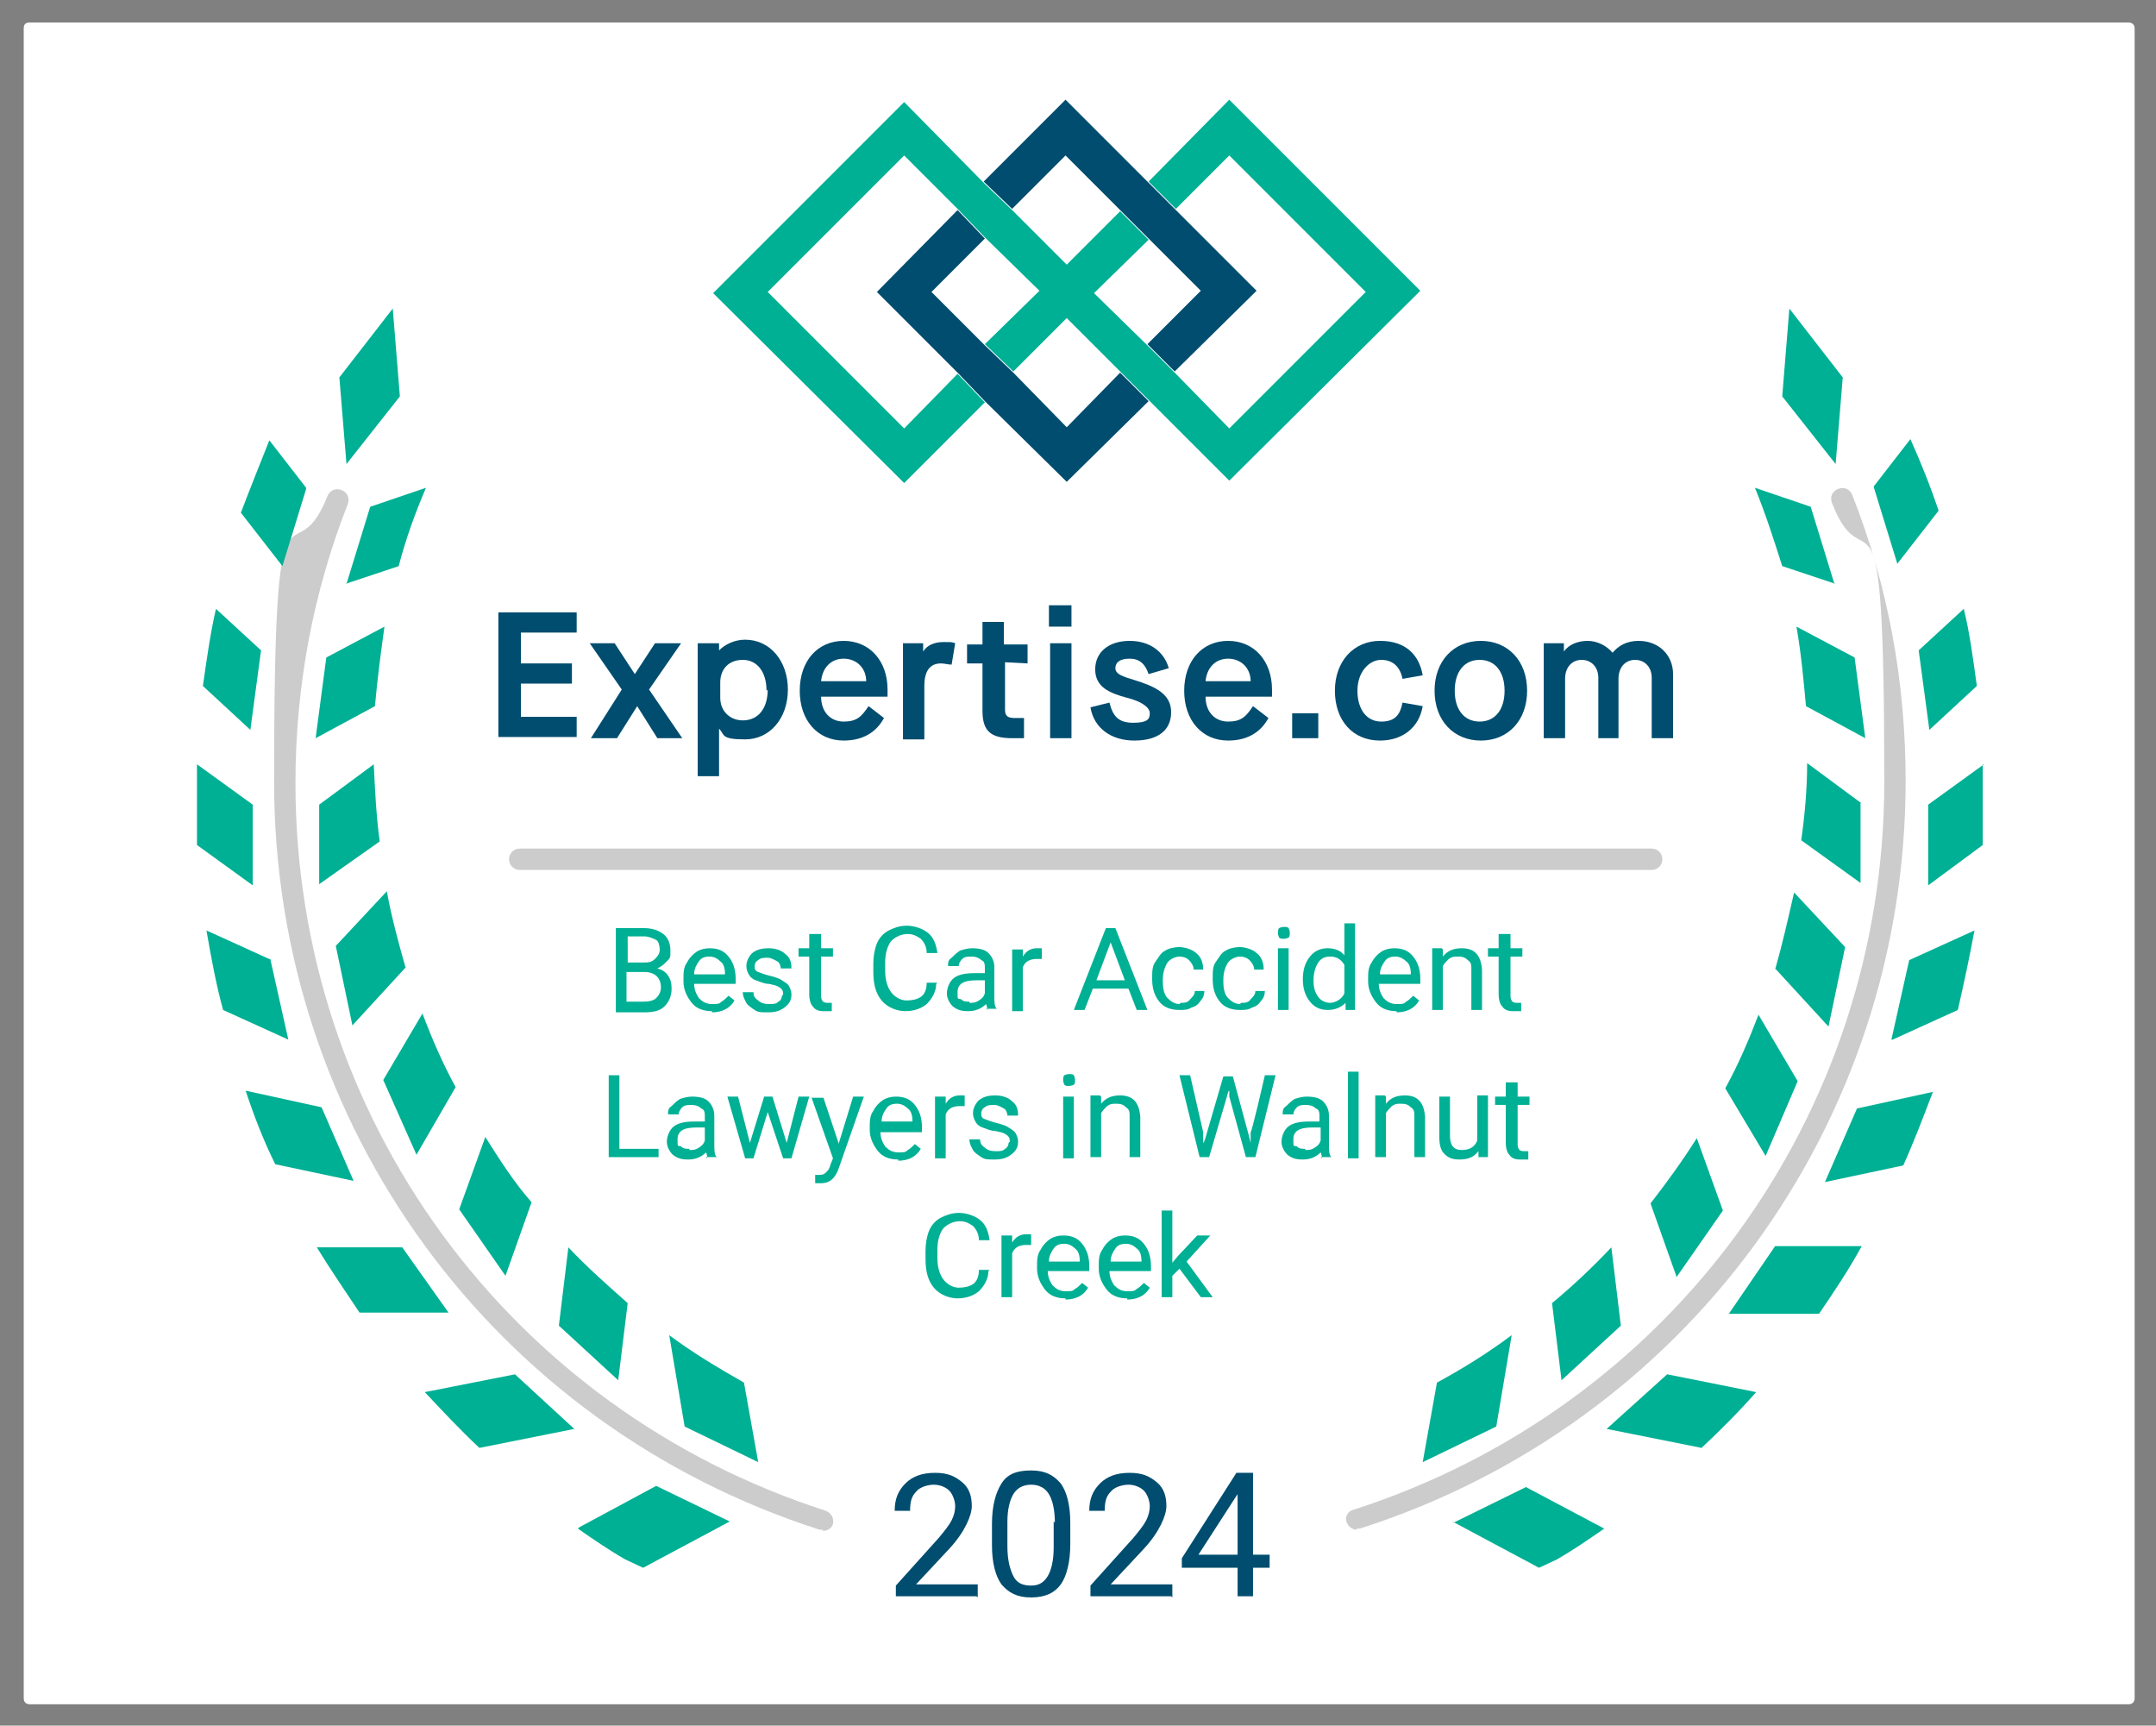 <?xml version="1.0" encoding="UTF-8"?>
<svg id="Layer_1" data-name="Layer 1" xmlns="http://www.w3.org/2000/svg" viewBox="0 0 181.7 145.4">
  <rect x="0" y="0" width="181.7" height="145.4" fill="#808080" stroke="none"/>
  <defs>
    <style>
      .cls-1 {
        opacity: 0;
      }

      .cls-1, .cls-2, .cls-3, .cls-4 {
        isolation: isolate;
      }

      .cls-1, .cls-2, .cls-5, .cls-6, .cls-7, .cls-4 {
        stroke-width: 0px;
      }

      .cls-2 {
        opacity: .8;
      }

      .cls-2, .cls-5 {
        fill: #fff;
      }

      .cls-8 {
        opacity: 0;
      }

      .cls-6 {
        fill: #00b094;
      }

      .cls-7 {
        fill: #004d6f;
      }

      .cls-4 {
        opacity: .2;
      }
    </style>
  </defs>
  <g>
    <path class="cls-5" d="M2.5,143.6h176.9c.4,0,.5-.3.5-.5V2.4c0-.4-.3-.5-.5-.5H2.5c-.4,0-.5.2-.5.5v140.7c0,.4.3.5.5.5h0Z"/>
    <path class="cls-1" d="M179.4,0H2.5C1.2,0,.2,1,.2,2.4v140.7c0,1.3,1,2.4,2.4,2.4h177c1.3,0,2.4-1,2.4-2.4V2.4c0-1.4-1.1-2.4-2.5-2.4h0ZM2,2.4c0-.4.2-.5.5-.5h176.9c.3,0,.5.2.5.5v140.7c0,.3-.2.5-.5.5H2.5c-.3,0-.5-.2-.5-.5,0,0,0-140.7,0-140.7Z"/>
  </g>
  <path class="cls-4" d="M139.2,73.3H43.8c-.5,0-.9-.4-.9-.9s.4-.9.9-.9h95.4c.5,0,.9.4.9.9s-.4.9-.9.9Z"/>
  <path class="cls-4" d="M69.4,128.9c0,0-.2,0-.3,0-27.5-8.8-46-34.1-46-63s1.5-16.6,4.5-24.1c.2-.5.7-.7,1.2-.5.5.2.7.7.5,1.2-2.9,7.4-4.4,15.3-4.4,23.5,0,28.1,18,52.7,44.7,61.3.5.2.7.7.6,1.1-.1.4-.5.6-.9.6Z"/>
  <path class="cls-4" d="M114.4,128.9c-.4,0-.7-.2-.9-.6-.2-.5.1-1,.6-1.1,26.7-8.6,44.7-33.2,44.7-61.3s-1.5-16.1-4.4-23.5c-.2-.5,0-1,.5-1.2.5-.2,1,0,1.2.5,3,7.6,4.5,15.7,4.5,24.1,0,28.9-18.5,54.2-46,63,0,0-.2,0-.3,0Z"/>
  <path class="cls-6" d="M33.7,33.4l-.6-7.4-4.5,5.8.6,7.3,4.5-5.7Z"/>
  <path class="cls-6" d="M25.8,41.1l-3.1-4c-.8,2-1.6,4-2.4,6.1l3.5,4.5,2-6.5Z"/>
  <path class="cls-6" d="M29.1,49.2l4.5-1.5c.6-2.3,1.4-4.5,2.3-6.6l-4.7,1.6-2,6.5Z"/>
  <path class="cls-6" d="M22,54.8l-3.8-3.5c-.5,2.2-.8,4.4-1.1,6.5l4,3.7.9-6.7Z"/>
  <path class="cls-6" d="M32.4,52.8l-4.9,2.6-.9,6.8,5-2.7c.2-2.3.5-4.5.8-6.7Z"/>
  <path class="cls-6" d="M21.3,67.8l-4.7-3.4c0,.8,0,1.7,0,2.5,0,1.5,0,2.8,0,4.3l4.7,3.4v-6.8Z"/>
  <path class="cls-6" d="M26.9,67.7v6.8c0,0,5.1-3.6,5.1-3.6-.3-2.2-.4-4.4-.5-6.5l-4.6,3.4Z"/>
  <path class="cls-6" d="M22.9,80.9l-5.5-2.5c.4,2.3.8,4.5,1.4,6.7l5.5,2.5-1.5-6.7Z"/>
  <path class="cls-6" d="M34.2,81.6c-.6-2.1-1.2-4.3-1.6-6.5l-4.3,4.6,1.4,6.7,4.5-4.9Z"/>
  <path class="cls-6" d="M27.1,93.3l-6.4-1.4c.7,2.1,1.5,4.2,2.5,6.2l6.6,1.4-2.7-6.2Z"/>
  <path class="cls-6" d="M38.4,91.6c-1.1-2-2-4.1-2.8-6.2l-3.3,5.6,2.8,6.3,3.3-5.7Z"/>
  <path class="cls-6" d="M34,105.1h-7.3c1.1,1.8,2.4,3.7,3.6,5.5h7.5c0,0-3.9-5.5-3.9-5.5Z"/>
  <path class="cls-6" d="M44.8,101.3c-1.5-1.7-2.7-3.6-3.9-5.5l-2.2,6.1,3.9,5.6,2.2-6.2Z"/>
  <path class="cls-6" d="M35.8,117.3c1.5,1.6,3,3.2,4.6,4.7l8-1.6-5-4.6-7.6,1.5Z"/>
  <path class="cls-6" d="M52.9,109.8c-1.7-1.5-3.5-3.1-5-4.7l-.8,6.6,5,4.6.8-6.5Z"/>
  <path class="cls-6" d="M48.7,128.8c1.3.9,2.6,1.8,4,2.6l1.5.7,7.3-3.9-6.2-3-6.5,3.5Z"/>
  <path class="cls-6" d="M56.4,112.5l1.3,7.7,6.2,3-1.2-6.7c-2.1-1.2-4.3-2.5-6.3-4Z"/>
  <path class="cls-6" d="M155.3,31.8l-4.5-5.8-.6,7.4,4.5,5.7.6-7.3Z"/>
  <path class="cls-6" d="M163.4,43.1c-.7-2.1-1.5-4.1-2.4-6.1l-3.1,4,2,6.5,3.5-4.5Z"/>
  <path class="cls-6" d="M154.6,49.2l-2-6.5-4.7-1.6c.9,2.2,1.6,4.4,2.3,6.6l4.5,1.5Z"/>
  <path class="cls-6" d="M162.6,61.5l4-3.7c-.3-2.2-.6-4.5-1.1-6.5l-3.8,3.5.9,6.7Z"/>
  <path class="cls-6" d="M152.2,59.5l5,2.7-.9-6.8-4.9-2.6c.4,2.3.6,4.5.8,6.7Z"/>
  <path class="cls-6" d="M167.2,64.4l-4.7,3.4v6.8c0,0,4.6-3.4,4.6-3.4,0-1.4,0-2.8,0-4.3,0-.8,0-1.7,0-2.5Z"/>
  <path class="cls-6" d="M156.9,67.7l-4.6-3.4c0,2.2-.2,4.4-.5,6.5l5,3.6v-6.8Z"/>
  <path class="cls-6" d="M159.5,87.6l5.5-2.5c.5-2.2,1-4.5,1.4-6.7l-5.5,2.5-1.5,6.7Z"/>
  <path class="cls-6" d="M149.6,81.6l4.5,4.9,1.4-6.7-4.3-4.6c-.5,2.2-1,4.4-1.6,6.5Z"/>
  <path class="cls-6" d="M153.8,99.6l6.6-1.4c.9-2,1.7-4.1,2.5-6.2l-6.4,1.4-2.7,6.2Z"/>
  <path class="cls-6" d="M151.5,91.1l-3.3-5.6c-.8,2.1-1.7,4.2-2.8,6.2l3.4,5.7,2.7-6.3Z"/>
  <path class="cls-6" d="M145.8,110.7h7.5c1.3-1.9,2.5-3.7,3.6-5.7h-7.3c0,0-3.9,5.7-3.9,5.7Z"/>
  <path class="cls-6" d="M145.2,102l-2.2-6.1c-1.2,1.9-2.5,3.7-3.9,5.5l2.2,6.2,3.9-5.6Z"/>
  <path class="cls-6" d="M135.4,120.4l8,1.6c1.6-1.5,3.2-3.1,4.6-4.7l-7.5-1.5-5.1,4.6Z"/>
  <path class="cls-6" d="M131.6,116.3l5-4.6-.8-6.6c-1.5,1.6-3.3,3.3-5,4.7l.8,6.5Z"/>
  <path class="cls-6" d="M122.4,128.2l7.3,3.9,1.5-.7c1.4-.8,2.7-1.7,4-2.6l-6.6-3.5-6.1,3Z"/>
  <path class="cls-6" d="M127.4,112.5c-2,1.5-4.1,2.8-6.3,4l-1.2,6.7,6.2-3,1.3-7.7Z"/>
  <g class="cls-8">
    <path class="cls-5" d="M89.8,13.1l11.5,11.5-3.9,3.9,2.4,2.3,6.2-6.2-16.1-16.1-6.2,6.2,2.3,2.4,3.9-3.9Z"/>
    <path class="cls-2" d="M97.4,14.6l2.4,2.4,3.8-3.9,11.5,11.5-11.5,11.4-11.5-11.4,3.9-3.9-2.3-2.3-3.9,3.8-13.7-13.7-16.1,16.1,16.1,16,6.2-6.2-2.3-2.4-3.9,3.9-11.5-11.4,11.5-11.5,11.5,11.5-3.9,3.9,2.3,2.3,3.9-3.9,13.7,13.7,16.1-16-16.1-16.1-6.2,6.2Z"/>
    <path class="cls-5" d="M89.8,35.9l-11.4-11.4,3.8-3.9-2.3-2.3-6.2,6.2,16,16,6.2-6.2-2.3-2.4-3.9,3.9Z"/>
  </g>
  <g>
    <path class="cls-6" d="M119.7,24.5l-16.1-16.1-6.8,6.9,2.3,2.3,4.5-4.5,11.5,11.5-11.5,11.5-4.5-4.6-2.3-2.3-4.6-4.5,4.6-4.5-2.4-2.4-4.5,4.5-4.5-4.5-2.4-2.3-6.8-6.9-16.1,16.1,16.1,16,6.8-6.8-2.3-2.4-4.5,4.6-11.5-11.5,11.5-11.5,4.5,4.5,2.3,2.4,4.6,4.5-4.6,4.5,2.4,2.3,4.5-4.5,4.5,4.5,2.4,2.4,6.8,6.8,16.1-16Z"/>
    <path class="cls-7" d="M89.8,13.1l4.5,4.5,2.4,2.4,4.5,4.5-4.5,4.5,2.3,2.3,6.9-6.8-6.9-6.9-2.3-2.3-6.9-6.9-6.9,6.9,2.4,2.3,4.5-4.5ZM94.4,31.4l-4.5,4.6-4.5-4.6-2.4-2.3-4.5-4.5,4.5-4.5-2.3-2.4-6.8,6.9,6.8,6.8,2.3,2.4,6.9,6.8,6.9-6.8-2.4-2.4Z"/>
  </g>
  <path class="cls-7" d="M42,51.6h6.6v1.7h-4.7v2.6h4.3v1.7h-4.3v2.8h4.7v1.7h-6.6"/>
  <path class="cls-7" d="M52.4,58.1l-2.7-3.9h2.1l1.7,2.6h0l1.7-2.6h2.2l-2.7,3.9,2.8,4.1h-2.1l-1.7-2.7h0l-1.7,2.7h-2.2"/>
  <path class="cls-7" d="M64.6,58.2c0-1.6-.8-2.6-2-2.6s-1.9.8-1.9,1.9v1.3c0,1.1.8,1.9,1.9,1.9,1.3,0,2.1-1,2.1-2.6ZM58.8,54.2h1.8v.6h0c.5-.5,1.3-.9,2.2-.9,2.1,0,3.6,1.8,3.6,4.2s-1.5,4.2-3.6,4.2-1.7-.4-2.2-.9h0v4h-1.8"/>
  <path class="cls-7" d="M73,57.4c0-1.1-.8-1.9-1.9-1.9s-1.8.8-1.9,1.9h3.8ZM67.4,58.2c0-2.5,1.5-4.2,3.7-4.2s3.7,1.7,3.7,4.1v.6h-5.6c0,1.3.8,2.1,1.9,2.1s1.5-.4,2.1-1.3l1.3,1c-.7,1.3-1.9,1.9-3.4,1.9-2.2,0-3.7-1.7-3.7-4.2Z"/>
  <path class="cls-7" d="M76.1,54.2h1.7v.7h0c.3-.5.9-.8,1.7-.8s.7,0,1,.1l-.3,1.8c-.3,0-.6-.1-.9-.1-.9,0-1.4.6-1.4,1.9v4.5h-1.8"/>
  <path class="cls-7" d="M84.7,55.8v4c0,.5.2.7.8.7h.8v1.7h-1c-1.8,0-2.5-.6-2.5-2.3v-4h-1.3v-1.6h1.3v-1.9h1.8v1.9h2v1.6"/>
  <path class="cls-7" d="M88.5,54.2h1.8v8h-1.8v-8ZM88.4,51h1.9v1.8h-1.9v-1.8Z"/>
  <path class="cls-7" d="M91.9,59.6l1.6-.4c.3,1.2.8,1.7,2,1.7s1.4-.3,1.4-.8-.7-1-1.9-1.3c-1.5-.4-2.7-.9-2.7-2.4s1.2-2.4,2.9-2.4,2.9.9,3.3,2.3l-1.7.5c-.3-.9-.8-1.3-1.6-1.3s-1.2.3-1.2.8.6.7,1.6,1c1.6.5,3.1,1.1,3.1,2.7s-1.2,2.4-3.1,2.4-3.4-1-3.7-2.8Z"/>
  <path class="cls-7" d="M105.4,57.4c0-1.1-.8-1.9-1.9-1.9s-1.8.8-1.9,1.9h3.8ZM99.8,58.2c0-2.5,1.5-4.2,3.7-4.2s3.7,1.7,3.7,4.1v.6h-5.6c0,1.3.8,2.1,1.9,2.1s1.5-.4,2.1-1.3l1.3,1c-.7,1.3-1.9,1.9-3.4,1.9-2.2,0-3.7-1.7-3.7-4.2Z"/>
  <path class="cls-7" d="M108.9,62.2h2.2v-2.1h-2.2v2.1Z"/>
  <path class="cls-7" d="M112.5,58.2c0-2.5,1.6-4.2,3.8-4.2s3.3,1.2,3.6,2.9l-1.7.3c-.2-1-.8-1.6-1.8-1.6s-2,1-2,2.6.8,2.6,2,2.6,1.6-.6,1.8-1.6l1.7.3c-.3,1.8-1.7,2.9-3.6,2.9-2.3,0-3.8-1.7-3.8-4.2Z"/>
  <path class="cls-7" d="M126.8,58.2c0-1.6-.8-2.6-2.1-2.6s-2.1,1-2.1,2.6.8,2.6,2.1,2.6,2.1-1,2.1-2.6ZM120.9,58.2c0-2.5,1.6-4.2,3.9-4.2s3.9,1.7,3.9,4.2-1.6,4.2-3.9,4.2c-2.3,0-3.9-1.7-3.9-4.2Z"/>
  <path class="cls-7" d="M130.1,54.2h1.7v.7h0c.4-.6,1.2-.9,2-.9s1.6.4,2.1,1h0c.5-.6,1.2-1,2.2-1,1.7,0,2.9,1.2,2.9,2.8v5.4h-1.8v-5.1c0-.9-.6-1.5-1.4-1.5s-1.4.6-1.4,1.6v5h-1.7v-5.1c0-.9-.6-1.5-1.4-1.5s-1.4.6-1.4,1.6v5h-1.8v-8"/>
  <g class="cls-3">
    <path class="cls-6" d="M51.9,85.1v-6.9h2.3c.8,0,1.3.2,1.7.5.4.3.6.8.6,1.4s0,.6-.3.9-.4.4-.8.6c.4.1.7.3.9.6s.3.6.3,1.1c0,.6-.2,1.1-.6,1.5-.4.4-1,.5-1.7.5h-2.4ZM52.8,81.1h1.4c.4,0,.7,0,1-.3s.4-.5.4-.8-.1-.7-.3-.8-.6-.3-1-.3h-1.4v2.2ZM52.8,81.9v2.5h1.5c.4,0,.8-.1,1-.3.2-.2.4-.5.4-.9,0-.8-.5-1.3-1.4-1.3h-1.5Z"/>
    <path class="cls-6" d="M60,85.2c-.7,0-1.3-.2-1.7-.7-.4-.5-.7-1.1-.7-1.8v-.2c0-.5,0-1,.3-1.4.2-.4.5-.7.8-.9s.7-.3,1.1-.3c.7,0,1.2.2,1.6.7s.6,1.1.6,1.9v.4h-3.5c0,.5.2.9.4,1.2.3.3.6.5,1.1.5s.6,0,.8-.2c.2-.1.4-.3.6-.5l.5.4c-.4.7-1.1,1-1.9,1ZM59.8,80.6c-.4,0-.7.1-.9.4-.2.3-.4.6-.4,1.1h2.6c0-.5-.1-.9-.4-1.1-.2-.2-.5-.4-.9-.4Z"/>
    <path class="cls-6" d="M66,83.8c0-.2,0-.4-.3-.6s-.5-.2-.9-.3c-.4,0-.8-.2-1.1-.3-.3-.1-.5-.3-.6-.5s-.2-.4-.2-.7c0-.4.2-.8.5-1.1.4-.3.8-.4,1.4-.4s1.1.2,1.4.5c.4.3.5.7.5,1.2h-.9c0-.2-.1-.5-.3-.6s-.5-.3-.8-.3-.6,0-.8.2c-.2.1-.3.3-.3.5s0,.4.3.5.5.2.9.3.8.2,1.1.4.5.3.6.5.2.4.2.7c0,.5-.2.8-.6,1.1s-.8.4-1.4.4-.8,0-1.1-.2-.6-.4-.7-.6-.3-.5-.3-.9h.9c0,.3.1.5.4.7.2.2.5.3.9.3s.6,0,.8-.2c.2-.1.3-.3.3-.5Z"/>
    <path class="cls-6" d="M69.2,78.7v1.2h1v.7h-1v3.2c0,.2,0,.4.1.5,0,.1.2.2.4.2s.2,0,.4,0v.7c-.2,0-.5,0-.7,0-.4,0-.7-.1-.9-.4-.2-.2-.3-.6-.3-1v-3.2h-.9v-.7h.9v-1.2h.9Z"/>
    <path class="cls-6" d="M78.9,82.9c0,.7-.4,1.3-.8,1.7-.5.4-1.1.6-1.8.6s-1.5-.3-2-.9c-.5-.6-.7-1.4-.7-2.4v-.7c0-.6.1-1.2.3-1.7.2-.5.6-.9,1-1.1s.9-.4,1.5-.4,1.3.2,1.8.6.7,1,.8,1.7h-.9c0-.6-.3-1-.5-1.2-.3-.2-.6-.4-1.1-.4s-1,.2-1.4.6c-.3.4-.5,1-.5,1.8v.7c0,.8.2,1.4.5,1.8.3.4.8.7,1.3.7s.9-.1,1.2-.3c.3-.2.5-.6.5-1.2h.9Z"/>
    <path class="cls-6" d="M83.2,85.1c0-.1,0-.3-.1-.5-.4.4-.9.6-1.5.6s-.9-.1-1.3-.4c-.3-.3-.5-.7-.5-1.1s.2-1,.6-1.3c.4-.3,1-.4,1.7-.4h.9v-.4c0-.3,0-.6-.3-.7-.2-.2-.5-.3-.8-.3s-.6,0-.8.2c-.2.2-.3.4-.3.6h-.9c0-.3,0-.5.3-.7.2-.2.4-.4.7-.6.3-.1.7-.2,1-.2.6,0,1.1.1,1.4.4.3.3.5.7.5,1.2v2.4c0,.5,0,.9.2,1.1h0c0,0-.9,0-.9,0ZM81.7,84.5c.3,0,.5,0,.8-.2s.4-.3.5-.6v-1.1h-.7c-1.1,0-1.6.3-1.6,1s0,.5.3.6c.2.2.4.2.7.2Z"/>
    <path class="cls-6" d="M87.8,80.8c-.1,0-.3,0-.4,0-.6,0-1,.2-1.2.7v3.7h-.9v-5.2h.9v.6c.3-.5.7-.7,1.2-.7s.3,0,.4,0v.8Z"/>
    <path class="cls-6" d="M95,83.3h-2.9l-.7,1.8h-.9l2.7-6.9h.8l2.7,6.9h-.9l-.7-1.8ZM92.4,82.6h2.4l-1.2-3.2-1.2,3.2Z"/>
    <path class="cls-6" d="M99.5,84.5c.3,0,.6,0,.8-.3.2-.2.4-.4.4-.7h.8c0,.3-.1.6-.3.8-.2.3-.4.5-.8.6-.3.2-.6.2-1,.2-.7,0-1.3-.2-1.7-.7-.4-.5-.6-1.1-.6-1.9h0c0-.7,0-1.1.3-1.5s.4-.7.8-.9c.3-.2.8-.3,1.2-.3s1.1.2,1.4.5c.4.3.6.8.6,1.4h-.8c0-.3-.2-.6-.4-.8s-.5-.3-.8-.3-.8.2-1,.5c-.2.3-.4.8-.4,1.4v.2c0,.6.1,1.1.4,1.4s.6.5,1,.5Z"/>
    <path class="cls-6" d="M104.6,84.5c.3,0,.6,0,.8-.3.2-.2.4-.4.4-.7h.8c0,.3-.1.6-.3.8-.2.3-.4.5-.8.6-.3.2-.6.2-1,.2-.7,0-1.3-.2-1.7-.7-.4-.5-.6-1.1-.6-1.9h0c0-.7,0-1.1.3-1.5s.4-.7.8-.9c.3-.2.8-.3,1.2-.3s1.1.2,1.4.5c.4.3.6.8.6,1.4h-.8c0-.3-.2-.6-.4-.8s-.5-.3-.8-.3-.8.2-1,.5c-.2.3-.4.8-.4,1.4v.2c0,.6.1,1.1.4,1.4s.6.5,1,.5Z"/>
    <path class="cls-6" d="M107.7,78.6c0-.1,0-.3.1-.4,0,0,.2-.1.4-.1s.3,0,.4.1c0,0,.1.2.1.4s0,.3-.1.4c0,0-.2.1-.4.1s-.3,0-.4-.1c0,0-.1-.2-.1-.4ZM108.6,85.1h-.9v-5.2h.9v5.2Z"/>
    <path class="cls-6" d="M109.8,82.5c0-.8.2-1.4.6-1.9.4-.5.9-.7,1.5-.7s1.1.2,1.4.6v-2.7h.9v7.3h-.8v-.6c-.4.4-.9.6-1.5.6s-1.1-.2-1.5-.7-.6-1.1-.6-1.9h0ZM110.7,82.6c0,.6.1,1,.4,1.4.2.3.6.5,1,.5s1-.3,1.2-.8v-2.4c-.3-.5-.7-.7-1.2-.7s-.8.2-1,.5c-.2.3-.4.8-.4,1.5Z"/>
    <path class="cls-6" d="M117.7,85.2c-.7,0-1.3-.2-1.7-.7-.4-.5-.7-1.1-.7-1.8v-.2c0-.5,0-1,.3-1.4.2-.4.5-.7.8-.9s.7-.3,1.1-.3c.7,0,1.2.2,1.6.7s.6,1.1.6,1.9v.4h-3.5c0,.5.2.9.4,1.2.3.3.6.5,1.1.5s.6,0,.8-.2c.2-.1.4-.3.6-.5l.5.4c-.4.7-1.1,1-1.9,1ZM117.6,80.6c-.4,0-.7.1-.9.4-.2.3-.4.6-.4,1.1h2.6c0-.5-.1-.9-.4-1.1-.2-.2-.5-.4-.9-.4Z"/>
    <path class="cls-6" d="M121.6,80v.6c.4-.5.9-.7,1.6-.7,1.1,0,1.6.6,1.7,1.8v3.4h-.9v-3.4c0-.4,0-.6-.3-.8-.2-.2-.4-.3-.8-.3s-.5,0-.8.2c-.2.2-.4.4-.5.6v3.7h-.9v-5.2h.8Z"/>
    <path class="cls-6" d="M127.3,78.7v1.2h1v.7h-1v3.2c0,.2,0,.4.1.5,0,.1.2.2.4.2s.2,0,.4,0v.7c-.2,0-.5,0-.7,0-.4,0-.7-.1-.9-.4-.2-.2-.3-.6-.3-1v-3.2h-.9v-.7h.9v-1.2h.9Z"/>
  </g>
  <g class="cls-3">
    <path class="cls-6" d="M52.2,96.8h3.3v.7h-4.2v-6.9h.9v6.2Z"/>
    <path class="cls-6" d="M59.6,97.6c0-.1,0-.3-.1-.5-.4.4-.9.6-1.5.6s-.9-.1-1.3-.4c-.3-.3-.5-.7-.5-1.1s.2-1,.6-1.3,1-.4,1.7-.4h.9v-.4c0-.3,0-.6-.3-.7-.2-.2-.5-.3-.8-.3s-.6,0-.8.2-.3.4-.3.6h-.9c0-.3,0-.5.3-.7.2-.2.4-.4.7-.6.3-.1.7-.2,1-.2.6,0,1.1.1,1.4.4.3.3.5.7.5,1.2v2.4c0,.5,0,.9.2,1.1h0c0,0-.9,0-.9,0ZM58.1,96.9c.3,0,.5,0,.8-.2s.4-.3.5-.6v-1.1h-.7c-1.1,0-1.6.3-1.6,1s0,.5.3.6c.2.2.4.2.7.2Z"/>
    <path class="cls-6" d="M66.3,96.3l1-3.9h.9l-1.5,5.2h-.7l-1.3-3.9-1.2,3.9h-.7l-1.5-5.2h.9l1,3.9,1.2-3.9h.7l1.2,3.9Z"/>
    <path class="cls-6" d="M70.7,96.3l1.2-3.9h.9l-2.1,6c-.3.9-.8,1.3-1.5,1.3h-.2s-.3,0-.3,0v-.7h.2c.3,0,.5,0,.7-.2s.3-.3.4-.7l.2-.5-1.8-5.1h1l1.3,3.9Z"/>
    <path class="cls-6" d="M75.7,97.7c-.7,0-1.3-.2-1.7-.7-.4-.5-.7-1.1-.7-1.8v-.2c0-.5,0-1,.3-1.4.2-.4.5-.7.8-.9s.7-.3,1.1-.3c.7,0,1.2.2,1.6.7s.6,1.1.6,1.9v.4h-3.5c0,.5.2.9.4,1.2.3.3.6.5,1.1.5s.6,0,.8-.2c.2-.1.4-.3.6-.5l.5.4c-.4.7-1.1,1-1.9,1ZM75.6,93c-.4,0-.7.1-.9.4-.2.3-.4.6-.4,1.1h2.6c0-.5-.1-.9-.4-1.1-.2-.2-.5-.4-.9-.4Z"/>
    <path class="cls-6" d="M81.3,93.2c-.1,0-.3,0-.4,0-.6,0-1,.2-1.2.7v3.7h-.9v-5.2h.9v.6c.3-.5.7-.7,1.2-.7s.3,0,.4,0v.8Z"/>
    <path class="cls-6" d="M85.1,96.2c0-.2,0-.4-.3-.6s-.5-.2-.9-.3c-.4,0-.8-.2-1.1-.3-.3-.1-.5-.3-.6-.5s-.2-.4-.2-.7c0-.4.2-.8.5-1.1.4-.3.8-.4,1.4-.4s1.1.2,1.4.5c.4.3.5.7.5,1.2h-.9c0-.2-.1-.5-.3-.6s-.5-.3-.8-.3-.6,0-.8.2c-.2.1-.3.3-.3.5s0,.4.3.5.5.2.9.3.8.2,1.1.4.5.3.6.5.2.4.2.7c0,.5-.2.8-.6,1.1s-.8.4-1.4.4-.8,0-1.1-.2-.6-.4-.7-.6-.3-.5-.3-.9h.9c0,.3.1.5.4.7.2.2.5.3.9.3s.6,0,.8-.2c.2-.1.3-.3.3-.5Z"/>
    <path class="cls-6" d="M89.6,91c0-.1,0-.3.1-.4,0,0,.2-.1.4-.1s.3,0,.4.1c0,0,.1.2.1.4s0,.3-.1.4c0,0-.2.1-.4.1s-.3,0-.4-.1c0,0-.1-.2-.1-.4ZM90.5,97.6h-.9v-5.2h.9v5.2Z"/>
    <path class="cls-6" d="M92.8,92.4v.6c.4-.5.9-.7,1.6-.7,1.1,0,1.6.6,1.7,1.8v3.4h-.9v-3.4c0-.4,0-.6-.3-.8-.2-.2-.4-.3-.8-.3s-.5,0-.8.2c-.2.2-.4.4-.5.6v3.7h-.9v-5.2h.8Z"/>
    <path class="cls-6" d="M101.4,95.4v.9c.1,0,.3-.8.3-.8l1.4-4.8h.8l1.3,4.8.2.8v-.9c.1,0,1.2-4.8,1.2-4.8h.9l-1.7,6.9h-.8l-1.4-5.1v-.5c-.1,0-.2.5-.2.5l-1.5,5.1h-.8l-1.7-6.9h.9l1.1,4.8Z"/>
    <path class="cls-6" d="M111.4,97.6c0-.1,0-.3-.1-.5-.4.4-.9.6-1.5.6s-.9-.1-1.3-.4c-.3-.3-.5-.7-.5-1.1s.2-1,.6-1.3c.4-.3,1-.4,1.7-.4h.9v-.4c0-.3,0-.6-.3-.7-.2-.2-.5-.3-.8-.3s-.6,0-.8.2c-.2.2-.3.4-.3.6h-.9c0-.3,0-.5.3-.7.2-.2.4-.4.7-.6.3-.1.7-.2,1-.2.6,0,1.1.1,1.4.4.3.3.5.7.5,1.2v2.4c0,.5,0,.9.2,1.1h0c0,0-.9,0-.9,0ZM110,96.9c.3,0,.5,0,.8-.2s.4-.3.5-.6v-1.1h-.7c-1.1,0-1.6.3-1.6,1s0,.5.3.6c.2.2.4.2.7.2Z"/>
    <path class="cls-6" d="M114.5,97.6h-.9v-7.3h.9v7.3Z"/>
    <path class="cls-6" d="M116.8,92.4v.6c.4-.5.9-.7,1.6-.7,1.1,0,1.6.6,1.7,1.8v3.4h-.9v-3.4c0-.4,0-.6-.3-.8-.2-.2-.4-.3-.8-.3s-.5,0-.8.2c-.2.2-.4.4-.5.6v3.7h-.9v-5.2h.8Z"/>
    <path class="cls-6" d="M124.5,97.1c-.3.4-.8.6-1.5.6s-1-.2-1.3-.5c-.3-.3-.4-.8-.4-1.4v-3.4h.9v3.3c0,.8.3,1.2,1,1.2s1.1-.3,1.3-.8v-3.8h.9v5.2h-.8v-.5Z"/>
    <path class="cls-6" d="M127.9,91.2v1.2h1v.7h-1v3.2c0,.2,0,.4.1.5,0,.1.2.2.4.2s.2,0,.4,0v.7c-.2,0-.5,0-.7,0-.4,0-.7-.1-.9-.4-.2-.2-.3-.6-.3-1v-3.2h-.9v-.7h.9v-1.2h.9Z"/>
    <path class="cls-6" d="M83.3,107.1c0,.7-.4,1.3-.8,1.7-.5.4-1.1.6-1.8.6s-1.5-.3-2-.9c-.5-.6-.7-1.4-.7-2.4v-.7c0-.6.1-1.2.3-1.7.2-.5.6-.9,1-1.1s.9-.4,1.5-.4,1.3.2,1.8.6.7,1,.8,1.7h-.9c0-.6-.3-1-.5-1.2-.3-.2-.6-.4-1.1-.4s-1,.2-1.4.6c-.3.4-.5,1-.5,1.8v.7c0,.8.2,1.4.5,1.8.3.4.8.7,1.3.7s.9-.1,1.2-.3c.3-.2.5-.6.5-1.2h.9Z"/>
    <path class="cls-6" d="M86.9,104.9c-.1,0-.3,0-.4,0-.6,0-1,.2-1.2.7v3.7h-.9v-5.2h.9v.6c.3-.5.7-.7,1.2-.7s.3,0,.4,0v.8Z"/>
    <path class="cls-6" d="M89.8,109.4c-.7,0-1.3-.2-1.7-.7-.4-.5-.7-1.1-.7-1.8v-.2c0-.5,0-1,.3-1.4.2-.4.5-.7.8-.9s.7-.3,1.1-.3c.7,0,1.2.2,1.6.7s.6,1.1.6,1.9v.4h-3.5c0,.5.2.9.4,1.2.3.3.6.5,1.1.5s.6,0,.8-.2c.2-.1.4-.3.6-.5l.5.4c-.4.7-1.1,1-1.9,1ZM89.7,104.8c-.4,0-.7.1-.9.4-.2.3-.4.6-.4,1.1h2.6c0-.5-.1-.9-.4-1.1-.2-.2-.5-.4-.9-.4Z"/>
    <path class="cls-6" d="M95,109.4c-.7,0-1.3-.2-1.7-.7-.4-.5-.7-1.1-.7-1.8v-.2c0-.5,0-1,.3-1.4.2-.4.5-.7.8-.9s.7-.3,1.1-.3c.7,0,1.2.2,1.6.7s.6,1.1.6,1.9v.4h-3.5c0,.5.2.9.4,1.2.3.3.6.5,1.1.5s.6,0,.8-.2c.2-.1.4-.3.6-.5l.5.4c-.4.7-1.1,1-1.9,1ZM94.9,104.8c-.4,0-.7.1-.9.4-.2.3-.4.6-.4,1.1h2.6c0-.5-.1-.9-.4-1.1-.2-.2-.5-.4-.9-.4Z"/>
    <path class="cls-6" d="M99.4,106.9l-.6.6v1.8h-.9v-7.3h.9v4.4l.5-.6,1.6-1.7h1.1l-2,2.2,2.2,3h-1l-1.8-2.4Z"/>
  </g>
  <g class="cls-3">
    <path class="cls-7" d="M82.3,134.5h-6.8v-.9l3.6-4c.5-.6.9-1.1,1.1-1.5.2-.4.3-.8.3-1.2s-.2-1-.5-1.3c-.3-.3-.8-.5-1.3-.5s-1.2.2-1.5.6c-.4.4-.5.9-.5,1.6h-1.3c0-1,.3-1.7.9-2.3.6-.6,1.4-.9,2.5-.9s1.7.3,2.3.8.8,1.2.8,2-.6,2.2-1.9,3.6l-2.8,3h5.2v1.1Z"/>
    <path class="cls-7" d="M90.2,130.1c0,1.5-.3,2.7-.8,3.4s-1.3,1.1-2.5,1.1-1.9-.4-2.5-1.1c-.5-.7-.8-1.8-.8-3.3v-1.8c0-1.5.3-2.6.8-3.4s1.3-1.1,2.5-1.1,1.9.4,2.5,1.1c.5.7.8,1.8.8,3.3v1.7ZM88.9,128.3c0-1.1-.2-1.9-.5-2.4-.3-.5-.8-.8-1.5-.8s-1.2.3-1.5.8c-.3.5-.5,1.3-.5,2.3v2.1c0,1.1.2,1.9.5,2.5s.8.8,1.5.8,1.1-.3,1.4-.8.5-1.3.5-2.4v-2.2Z"/>
    <path class="cls-7" d="M98.7,134.5h-6.8v-.9l3.6-4c.5-.6.9-1.1,1.1-1.5.2-.4.3-.8.3-1.2s-.2-1-.5-1.3c-.3-.3-.8-.5-1.3-.5s-1.2.2-1.5.6c-.4.4-.5.9-.5,1.6h-1.3c0-1,.3-1.7.9-2.3.6-.6,1.4-.9,2.5-.9s1.7.3,2.3.8.8,1.2.8,2-.6,2.2-1.9,3.6l-2.8,3h5.2v1.1Z"/>
    <path class="cls-7" d="M105.6,131h1.4v1.1h-1.4v2.4h-1.3v-2.4h-4.7v-.8l4.6-7.2h1.4v6.9ZM101.1,131h3.2v-5.1l-.2.3-3.1,4.8Z"/>
  </g>
</svg>